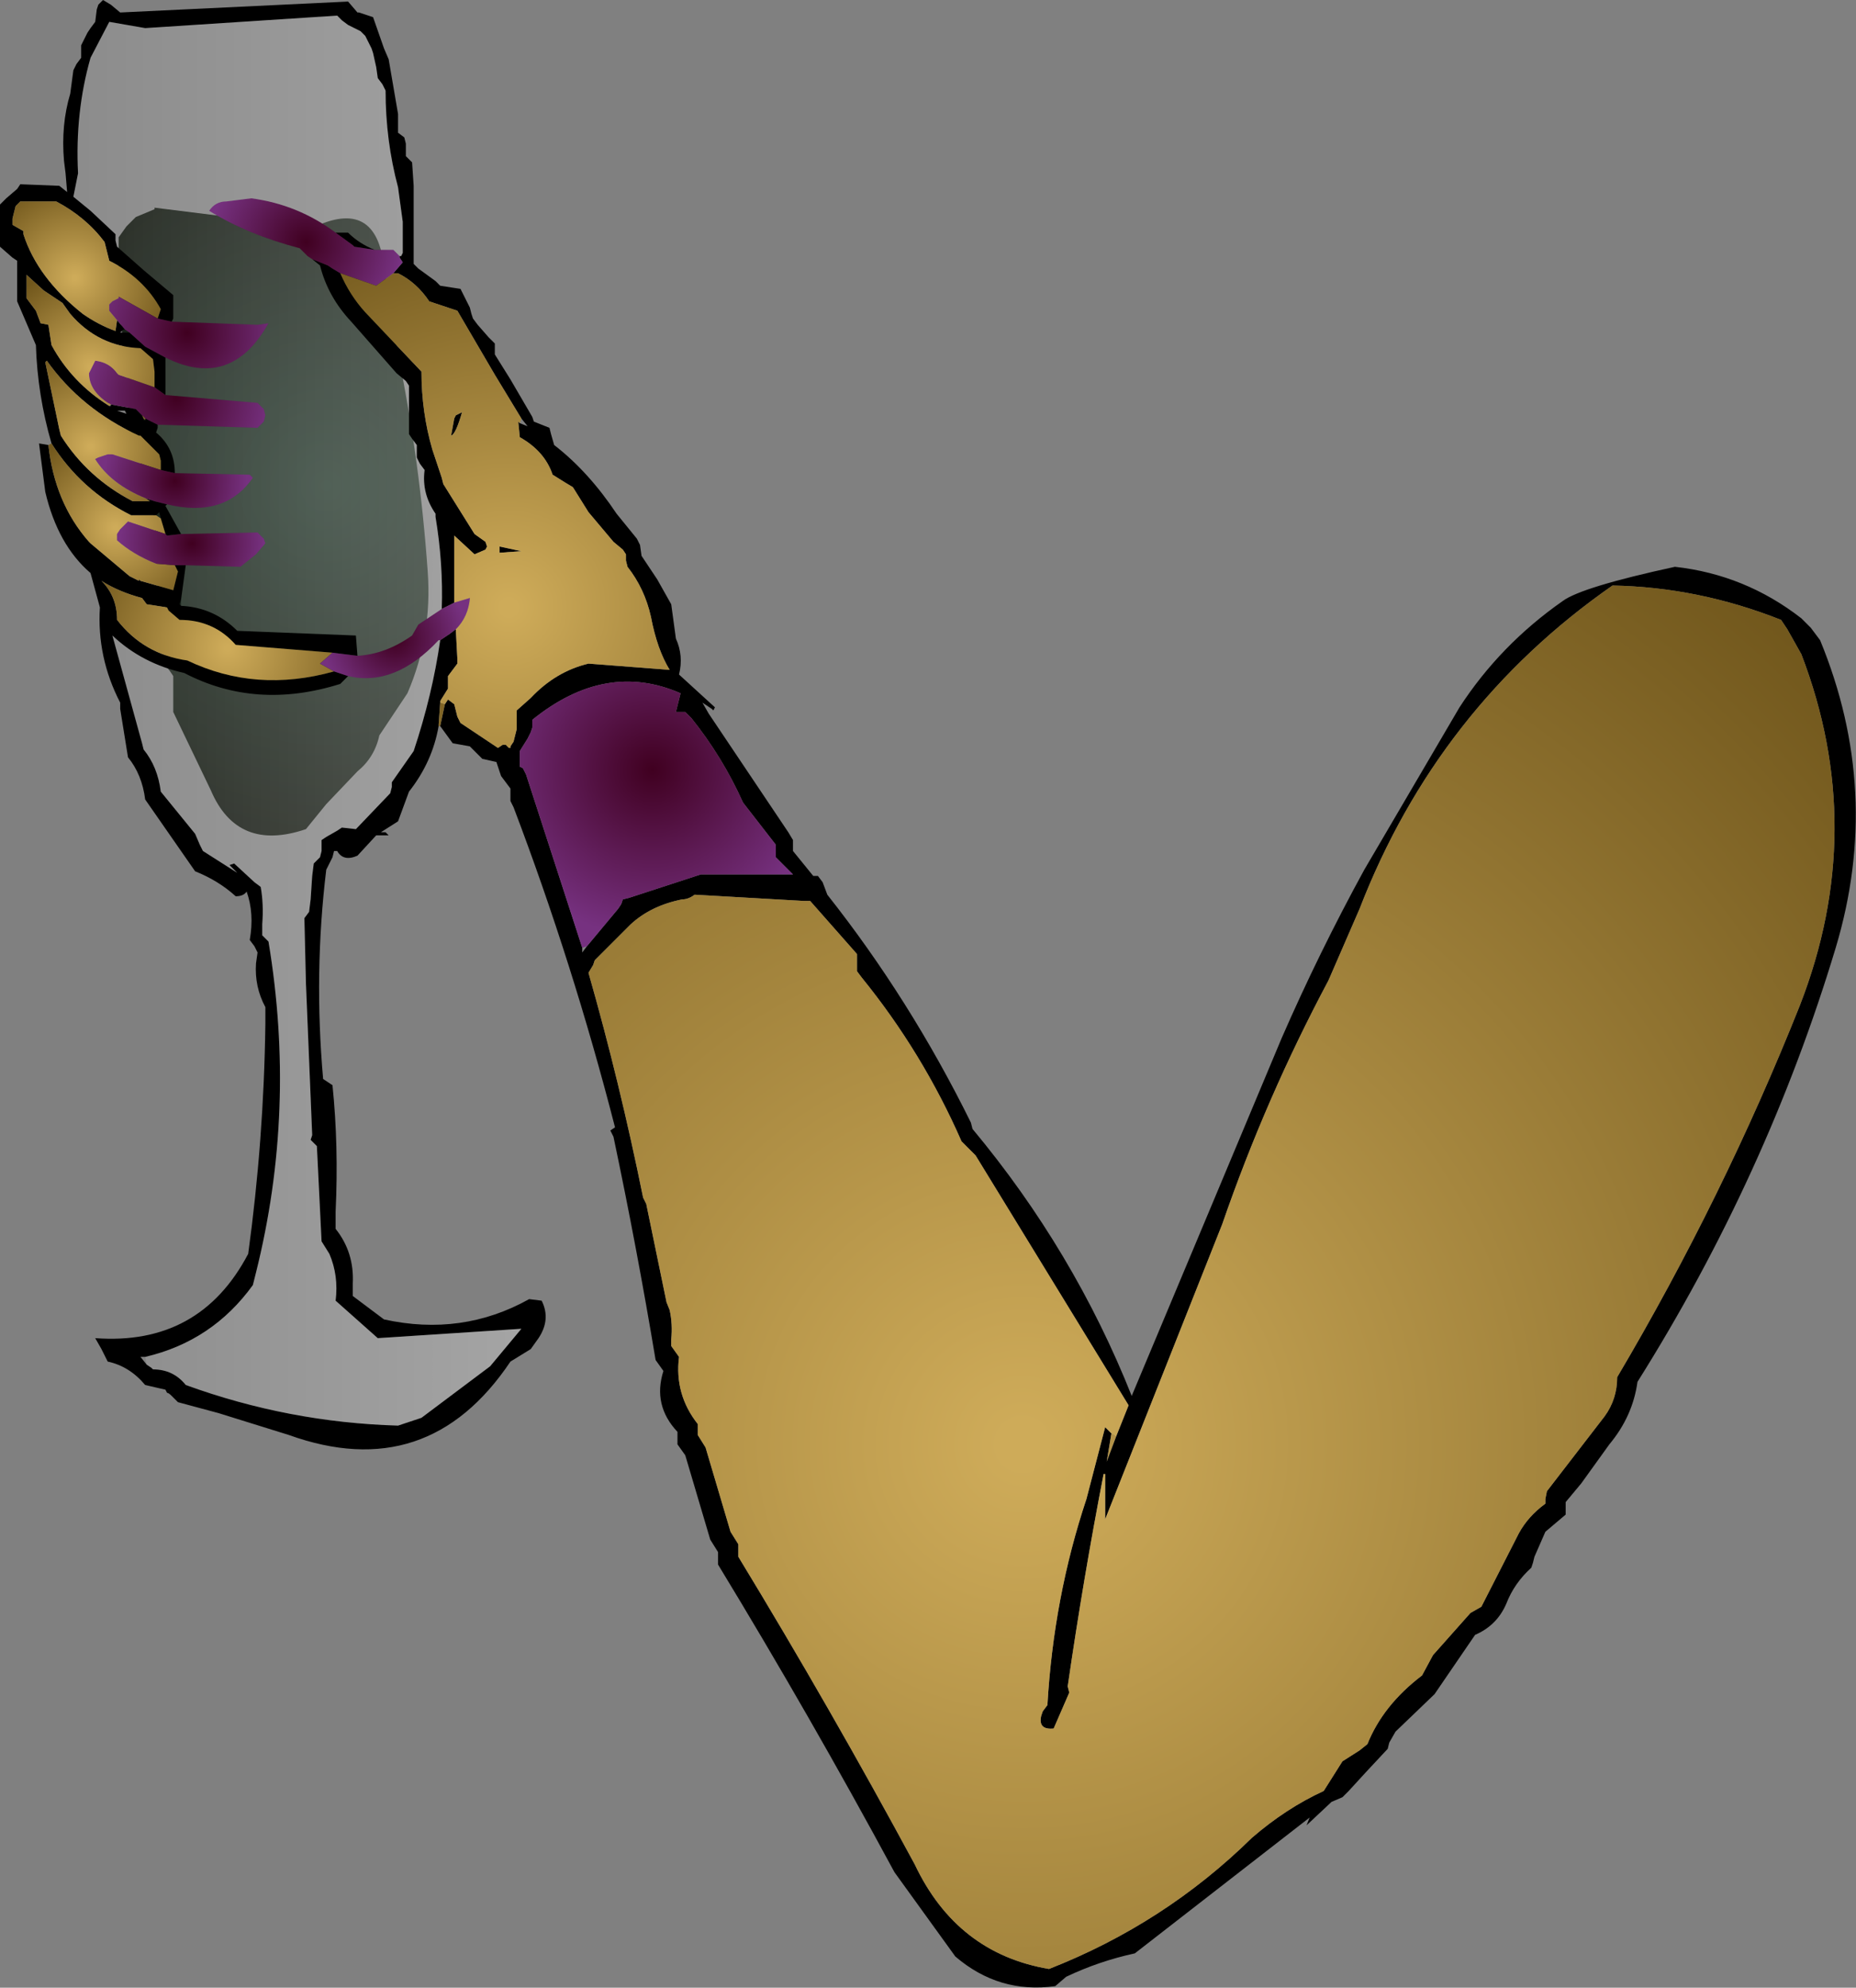 <?xml version="1.0" encoding="UTF-8" standalone="no"?>
<svg xmlns:xlink="http://www.w3.org/1999/xlink" height="63.65px" width="59.45px" xmlns="http://www.w3.org/2000/svg">
  <rect width="100%" height="100%" fill="#808080" stroke="none"/>
  <g transform="matrix(1.0, 0.0, 0.0, 1.0, 29.7, 31.8)">
    <path d="M-24.75 -25.15 L-21.55 -24.75 -19.7 -24.5 Q-17.65 -25.5 -17.4 -23.25 L-16.95 -20.45 Q-16.25 -17.05 -16.0 -13.5 -15.85 -11.45 -16.65 -9.6 L-17.55 -8.25 Q-17.7 -7.55 -18.25 -7.1 L-19.25 -6.05 -19.9 -5.25 Q-22.1 -4.5 -22.95 -6.5 L-24.15 -9.0 -24.15 -9.2 -24.15 -9.4 -24.15 -9.55 -24.15 -10.15 -24.25 -10.3 -24.4 -10.5 -24.4 -10.9 -24.4 -11.45 -24.4 -11.65 -24.4 -11.8 -24.4 -12.4 -24.5 -12.55 -24.65 -12.75 -24.7 -14.25 Q-24.75 -16.25 -25.65 -18.0 -25.5 -19.0 -25.65 -19.9 L-25.9 -22.15 -25.9 -24.2 -25.65 -24.55 -25.35 -24.85 -24.75 -25.1 -24.75 -25.15" fill="url(#gradient0)" fill-rule="evenodd" stroke="none"/>
    <path d="M6.05 14.2 L6.45 13.2 1.55 5.2 1.1 4.75 Q-0.15 1.9 -2.1 -0.5 L-2.25 -0.7 -2.25 -1.05 -2.25 -1.25 -3.75 -2.95 -3.95 -2.95 -7.45 -3.15 Q-7.65 -3.0 -7.85 -3.0 -8.85 -2.8 -9.5 -2.2 L-9.85 -1.85 -10.65 -1.05 -10.7 -0.9 -10.85 -0.65 Q-9.85 2.85 -9.1 6.55 L-9.0 6.75 -8.35 9.9 -8.25 10.15 Q-8.15 10.6 -8.2 11.1 L-8.2 11.3 -7.95 11.65 Q-8.1 12.85 -7.35 13.8 L-7.35 14.0 -7.35 14.15 -7.1 14.55 -6.3 17.25 -6.05 17.65 -6.05 17.85 -6.05 18.05 Q-3.1 22.9 -0.4 27.9 0.95 30.75 3.9 31.25 7.6 29.8 10.4 27.05 11.5 26.1 12.7 25.55 L13.3 24.6 13.85 24.25 14.1 24.05 Q14.6 22.8 15.85 21.85 L16.2 21.2 17.4 19.85 17.75 19.65 18.95 17.3 Q19.25 16.75 19.8 16.35 L19.8 16.2 19.85 15.95 21.7 13.55 Q22.1 13.0 22.1 12.3 25.5 6.55 27.95 0.4 30.15 -5.25 28.0 -10.85 L27.55 -11.65 27.35 -11.95 Q24.7 -13.0 21.95 -13.05 16.35 -9.15 13.85 -2.7 L12.85 -0.4 Q10.85 3.35 9.45 7.4 L5.7 16.85 5.7 15.4 5.65 15.4 Q5.0 18.75 4.5 22.2 L4.55 22.4 4.05 23.55 Q3.55 23.6 3.65 23.15 L3.7 23.0 3.85 22.8 Q4.05 19.35 5.1 16.2 L5.7 13.9 5.9 14.1 5.75 15.0 6.05 14.2 M-28.05 -17.6 Q-28.5 -19.15 -28.55 -20.75 L-29.15 -22.15 -29.15 -23.45 -29.3 -23.55 -29.7 -23.9 -29.7 -24.1 -29.7 -24.85 -29.7 -25.25 -29.5 -25.45 -29.15 -25.75 -29.05 -25.9 -27.8 -25.85 -27.55 -25.65 -27.6 -26.25 -27.65 -26.65 Q-27.75 -27.8 -27.45 -28.8 L-27.35 -29.55 -27.25 -29.75 -27.1 -29.95 -27.1 -30.15 -27.1 -30.35 -26.9 -30.75 -26.8 -30.9 -26.65 -31.1 -26.6 -31.5 -26.55 -31.65 -26.45 -31.75 -26.4 -31.8 -26.15 -31.65 -25.85 -31.4 -18.55 -31.75 -18.25 -31.4 -18.2 -31.4 -17.75 -31.25 -17.4 -30.25 -17.25 -29.9 -16.95 -28.15 -16.95 -27.55 -16.75 -27.4 -16.7 -27.2 -16.7 -27.0 -16.7 -26.8 -16.5 -26.6 -16.45 -25.85 -16.45 -25.65 -16.45 -25.25 -16.45 -23.9 -16.45 -23.35 -16.3 -23.2 -15.75 -22.8 -15.6 -22.65 -14.95 -22.55 -14.85 -22.35 -14.65 -21.95 -14.6 -21.75 -14.55 -21.6 -14.4 -21.4 -14.05 -21.0 -13.85 -20.8 -13.85 -20.6 -13.85 -20.45 -13.35 -19.65 -12.65 -18.45 -12.6 -18.3 -12.1 -18.1 -12.05 -17.9 -11.95 -17.55 Q-10.85 -16.7 -9.95 -15.35 L-9.3 -14.55 -9.2 -14.35 -9.15 -14.0 -8.65 -13.25 -8.2 -12.45 -8.05 -11.35 Q-7.8 -10.8 -7.95 -10.2 L-6.8 -9.15 -6.85 -9.05 -6.9 -9.1 -7.2 -9.3 -7.0 -8.95 -4.45 -5.15 -4.3 -4.9 -4.3 -4.75 -4.3 -4.55 -3.65 -3.75 -3.5 -3.75 -3.35 -3.55 -3.2 -3.15 Q-0.55 0.2 1.4 4.15 L1.45 4.35 Q4.7 8.25 6.55 12.9 L9.15 6.7 11.35 1.45 Q12.55 -1.3 14.0 -3.95 L17.05 -9.15 Q18.35 -11.15 20.35 -12.55 20.95 -13.0 23.95 -13.65 26.2 -13.4 28.0 -12.0 L28.3 -11.7 28.6 -11.3 Q30.6 -6.45 29.1 -1.45 26.9 5.85 22.75 12.45 22.6 13.55 21.85 14.45 L20.95 15.7 20.45 16.3 20.45 16.5 20.45 16.7 19.8 17.25 19.45 18.05 19.4 18.25 19.35 18.4 Q18.8 18.9 18.55 19.55 18.25 20.25 17.55 20.55 L16.25 22.45 15.0 23.65 14.8 24.0 14.75 24.2 14.05 24.95 13.5 25.55 13.35 25.7 13.3 25.75 12.95 25.9 12.15 26.65 12.25 26.4 6.65 30.75 Q5.5 31.0 4.45 31.5 L4.1 31.8 Q2.3 32.05 0.9 30.85 L-1.05 28.15 Q-3.75 23.15 -6.7 18.3 L-6.7 18.1 -6.7 17.9 -6.95 17.5 -7.75 14.8 -8.0 14.45 -8.0 14.25 -8.0 14.05 Q-8.8 13.2 -8.45 12.1 L-8.7 11.75 Q-9.3 8.15 -10.05 4.6 L-10.15 4.4 -10.0 4.3 Q-11.35 -0.95 -13.25 -5.95 L-13.35 -6.15 -13.35 -6.35 -13.35 -6.55 -13.65 -6.95 -13.8 -7.4 -14.25 -7.5 -14.55 -7.8 -14.65 -7.9 -15.2 -8.0 -15.6 -8.55 -15.45 -9.25 -15.35 -9.4 -15.15 -9.25 -15.05 -8.85 -14.95 -8.65 -13.75 -7.85 -13.6 -7.95 -13.5 -7.95 -13.4 -7.85 -13.35 -7.85 -13.35 -7.9 -13.25 -8.05 -13.2 -8.25 -13.15 -8.45 -13.15 -9.05 -12.7 -9.45 Q-11.9 -10.3 -10.85 -10.55 L-8.25 -10.35 Q-8.65 -11.0 -8.85 -12.05 -9.05 -12.95 -9.6 -13.65 L-9.65 -13.85 -9.65 -14.05 -9.75 -14.2 -10.05 -14.45 -10.85 -15.4 -11.35 -16.2 -11.6 -16.35 -12.0 -16.6 Q-12.25 -17.35 -13.05 -17.8 L-13.1 -18.3 -13.05 -18.25 -12.8 -18.15 -13.0 -18.4 -13.85 -19.8 -15.05 -21.85 -15.35 -21.95 -15.95 -22.15 Q-16.35 -22.75 -16.95 -23.05 L-17.1 -23.05 -16.8 -23.4 -16.9 -23.55 -16.9 -23.6 -16.85 -23.6 -16.8 -23.7 -16.8 -24.7 -16.95 -25.8 Q-17.35 -27.3 -17.35 -28.9 L-17.45 -29.1 -17.6 -29.3 -17.65 -29.65 -17.75 -30.1 -17.8 -30.25 -17.9 -30.45 -18.0 -30.65 -18.15 -30.8 -18.55 -31.0 -18.75 -31.15 -18.9 -31.3 -25.05 -30.9 -26.2 -31.1 -26.8 -29.95 Q-27.3 -28.2 -27.2 -26.25 L-27.35 -25.5 -26.8 -25.05 -26.0 -24.3 -26.0 -24.1 -25.95 -23.9 -25.1 -23.15 -24.15 -22.35 -24.15 -22.15 -24.15 -21.75 -24.15 -21.6 -24.2 -21.5 -24.65 -21.6 -24.6 -21.75 -24.55 -21.9 Q-25.1 -22.9 -26.2 -23.45 L-26.3 -23.85 -26.35 -24.05 Q-26.95 -24.85 -27.9 -25.35 L-29.05 -25.35 -29.2 -25.2 -29.3 -24.8 -29.3 -24.6 -28.95 -24.4 -28.95 -24.3 Q-28.5 -22.9 -27.05 -21.75 -26.55 -21.4 -26.0 -21.2 L-25.95 -21.55 -25.7 -21.25 -25.75 -21.25 -25.85 -21.15 -25.55 -21.15 -25.05 -20.7 -24.4 -20.35 -24.4 -19.15 -24.75 -19.4 -24.75 -19.9 -24.8 -20.3 -25.2 -20.65 Q-26.55 -20.7 -27.45 -21.75 L-27.7 -22.1 -28.3 -22.5 -28.85 -23.0 -28.85 -22.4 -28.85 -22.25 -28.55 -21.85 -28.4 -21.45 -28.15 -21.4 -28.05 -20.75 Q-27.4 -19.55 -26.2 -18.8 L-26.15 -18.8 -26.15 -18.85 -25.35 -18.7 -25.15 -18.5 -25.1 -18.4 -25.1 -18.35 -25.05 -18.35 -25.05 -18.4 -24.95 -18.35 -24.65 -18.2 -24.65 -18.1 -24.7 -17.95 Q-24.1 -17.45 -24.1 -16.65 L-24.55 -16.75 -24.55 -17.05 -24.6 -17.25 -25.2 -17.85 -25.25 -17.85 Q-27.1 -18.7 -28.2 -20.25 L-28.25 -20.2 -27.8 -18.05 -27.75 -17.85 Q-26.9 -16.5 -25.45 -15.75 L-24.9 -15.75 -25.05 -15.85 -24.75 -15.75 -24.35 -15.65 -24.4 -15.6 -23.9 -14.7 -24.35 -14.65 -24.4 -14.7 -24.55 -15.2 -24.6 -15.4 -24.7 -15.3 -25.5 -15.3 Q-27.1 -16.1 -28.05 -17.6 M-15.65 -8.55 Q-15.85 -7.4 -16.6 -6.45 L-16.95 -5.5 -17.5 -5.15 -17.35 -5.15 -17.25 -5.05 -17.65 -5.05 -18.25 -4.4 Q-18.7 -4.2 -18.9 -4.55 L-19.0 -4.55 -19.05 -4.35 -19.15 -4.15 -19.25 -3.95 Q-19.65 -0.65 -19.35 2.75 L-19.05 2.95 Q-18.85 4.9 -18.95 7.0 L-18.95 7.55 Q-18.35 8.3 -18.4 9.3 L-18.4 9.7 -17.4 10.45 Q-14.9 11.0 -12.75 9.8 L-12.35 9.85 Q-12.05 10.45 -12.45 11.05 L-12.7 11.4 -13.35 11.8 Q-16.0 15.75 -20.45 14.15 L-22.7 13.45 -24.0 13.1 -24.2 12.9 Q-24.3 12.8 -24.35 12.8 L-24.4 12.7 -25.05 12.55 Q-25.55 11.95 -26.25 11.8 L-26.45 11.4 -26.65 11.05 Q-23.3 11.3 -21.75 8.35 -21.25 4.7 -21.2 1.0 L-21.2 0.45 Q-21.55 -0.2 -21.5 -0.95 L-21.45 -1.3 -21.55 -1.5 -21.7 -1.7 Q-21.55 -2.55 -21.8 -3.25 -21.9 -3.1 -22.15 -3.1 -22.7 -3.6 -23.45 -3.9 L-25.05 -6.2 Q-25.15 -7.0 -25.6 -7.55 L-25.85 -9.1 -25.85 -9.3 Q-26.6 -10.75 -26.5 -12.35 L-26.8 -13.45 Q-27.85 -14.35 -28.25 -16.05 L-28.45 -17.6 -28.15 -17.55 Q-27.95 -15.7 -26.85 -14.45 L-26.8 -14.4 -25.55 -13.35 -25.25 -13.2 -25.25 -13.25 -25.2 -13.2 -24.15 -12.9 -24.05 -13.3 -24.0 -13.5 -24.1 -13.7 -23.75 -13.7 -23.9 -12.6 -23.95 -12.45 -23.9 -12.4 Q-22.85 -12.35 -22.1 -11.6 L-18.3 -11.45 -18.25 -10.8 -18.65 -10.85 -19.05 -10.9 -22.15 -11.15 Q-22.85 -11.95 -23.95 -11.95 L-24.3 -12.25 -24.35 -12.35 -25.0 -12.45 -25.15 -12.65 Q-25.9 -12.85 -26.45 -13.2 -25.95 -12.7 -25.95 -11.95 -25.1 -10.85 -23.7 -10.65 -21.5 -9.6 -19.0 -10.3 L-18.55 -10.15 -18.8 -9.9 Q-21.5 -9.05 -23.8 -10.25 -25.15 -10.55 -26.1 -11.45 L-25.15 -8.0 -25.1 -7.8 Q-24.65 -7.25 -24.55 -6.45 L-23.45 -5.1 -23.3 -4.75 -23.2 -4.55 -22.1 -3.85 -22.35 -4.1 -22.2 -4.15 -21.55 -3.55 -21.35 -3.4 Q-21.25 -2.85 -21.3 -2.2 L-21.3 -1.85 -21.1 -1.65 Q-20.2 3.75 -21.5 8.95 L-21.6 9.35 Q-22.9 11.15 -25.05 11.65 L-25.2 11.65 -25.0 11.9 -24.85 12.0 -24.8 12.05 Q-24.15 12.05 -23.75 12.55 -20.45 13.75 -16.95 13.85 L-16.2 13.6 -14.0 11.95 -13.0 10.75 -17.6 11.05 -18.95 9.85 Q-18.85 9.05 -19.15 8.35 L-19.4 7.95 -19.55 4.9 -19.75 4.7 -19.7 4.55 -19.9 -0.3 -19.95 -2.4 -19.8 -2.6 -19.75 -3.0 -19.7 -3.75 -19.65 -4.15 -19.45 -4.35 -19.4 -4.55 -19.4 -4.7 -19.4 -4.9 -19.25 -5.0 -18.9 -5.2 -18.75 -5.3 -18.3 -5.25 -17.2 -6.4 -17.15 -6.6 -17.15 -6.75 -16.45 -7.75 Q-15.85 -9.55 -15.6 -11.3 L-15.3 -11.5 -15.1 -11.65 -15.05 -10.7 -15.05 -10.55 -15.35 -10.15 -15.35 -9.95 -15.35 -9.75 -15.6 -9.35 -15.6 -9.3 -15.65 -8.6 -15.65 -8.55 M-18.95 -24.35 L-18.55 -24.35 Q-18.2 -24.0 -17.7 -23.8 L-18.35 -23.9 -18.4 -23.95 -18.95 -24.35 M-25.95 -18.65 L-25.65 -18.55 -25.7 -18.65 -25.95 -18.65 M-19.7 -23.5 L-19.2 -23.3 -19.05 -23.2 -18.8 -23.05 Q-18.5 -22.35 -18.0 -21.8 L-16.2 -19.9 Q-16.2 -18.6 -15.85 -17.4 L-15.55 -16.5 -15.5 -16.3 -14.5 -14.7 -14.15 -14.45 -14.1 -14.3 -14.15 -14.2 -14.5 -14.05 -15.15 -14.65 -15.15 -12.5 -15.55 -12.3 Q-15.5 -13.75 -15.75 -15.25 L-15.75 -15.35 Q-16.2 -16.0 -16.1 -16.75 L-16.25 -16.95 -16.35 -17.15 -16.35 -17.35 -16.35 -17.55 -16.5 -17.75 -16.6 -17.9 -16.6 -18.5 -16.6 -18.9 -16.6 -19.45 -16.7 -19.6 -17.0 -19.85 -18.45 -21.5 Q-19.2 -22.3 -19.45 -23.3 L-19.7 -23.5 M-15.1 -18.5 L-14.9 -18.6 Q-15.1 -17.9 -15.25 -17.85 L-15.15 -18.4 -15.1 -18.5 M-13.0 -14.15 L-13.7 -14.1 -13.7 -14.3 -13.0 -14.15 M-10.9 -1.5 L-9.9 -2.7 -9.8 -2.85 -9.75 -3.0 -9.55 -3.05 -7.25 -3.8 -7.2 -3.8 -4.3 -3.8 -4.85 -4.35 -4.85 -4.55 -4.85 -4.75 -5.9 -6.1 Q-6.55 -7.55 -7.55 -8.8 L-7.75 -9.0 -8.05 -9.0 -7.9 -9.6 Q-10.3 -10.65 -12.65 -8.75 L-12.65 -8.5 -12.7 -8.35 -12.8 -8.15 -13.05 -7.75 -13.05 -7.55 -13.05 -7.35 -13.05 -7.25 -12.95 -7.2 -12.85 -7.0 -11.05 -1.45 -11.05 -1.3 -10.9 -1.5" fill="#000000" fill-rule="evenodd" stroke="none"/>
    <path d="M5.9 14.1 L5.7 13.9 5.1 16.2 Q4.05 19.35 3.85 22.8 L3.7 23.0 3.65 23.15 Q3.55 23.6 4.05 23.55 L4.55 22.4 4.5 22.2 Q5.0 18.75 5.65 15.4 L5.7 15.4 5.7 16.85 9.45 7.4 Q10.85 3.35 12.85 -0.4 L13.85 -2.7 Q16.35 -9.15 21.95 -13.05 24.7 -13.0 27.35 -11.95 L27.55 -11.65 28.0 -10.85 Q30.15 -5.25 27.95 0.4 25.5 6.55 22.1 12.3 22.1 13.0 21.7 13.55 L19.85 15.95 19.8 16.2 19.8 16.35 Q19.25 16.75 18.95 17.3 L17.75 19.65 17.4 19.85 16.2 21.2 15.85 21.85 Q14.6 22.8 14.1 24.05 L13.85 24.25 13.3 24.6 12.7 25.55 Q11.5 26.1 10.4 27.05 7.6 29.8 3.9 31.25 0.95 30.75 -0.4 27.9 -3.1 22.9 -6.05 18.05 L-6.05 17.85 -6.05 17.65 -6.3 17.25 -7.1 14.55 -7.35 14.15 -7.35 14.0 -7.35 13.8 Q-8.1 12.85 -7.95 11.65 L-8.2 11.3 -8.2 11.1 Q-8.15 10.6 -8.25 10.15 L-8.35 9.9 -9.0 6.75 -9.1 6.55 Q-9.85 2.85 -10.85 -0.65 L-10.7 -0.9 -10.65 -1.05 -9.85 -1.85 -9.5 -2.2 Q-8.85 -2.8 -7.85 -3.0 -7.65 -3.0 -7.45 -3.15 L-3.95 -2.95 -3.75 -2.95 -2.25 -1.25 -2.25 -1.05 -2.25 -0.7 -2.1 -0.5 Q-0.15 1.9 1.1 4.75 L1.55 5.2 6.45 13.2 6.05 14.2 5.9 14.1 M-15.6 -8.55 L-15.65 -8.55 -15.65 -8.6 -15.6 -9.3 -15.45 -9.25 -15.6 -8.55" fill="url(#gradient1)" fill-rule="evenodd" stroke="none"/>
    <path d="M5.9 14.1 L6.05 14.2 5.75 15.0 5.9 14.1" fill="url(#gradient2)" fill-rule="evenodd" stroke="none"/>
    <path d="M-25.95 -21.55 L-26.0 -21.2 Q-26.55 -21.4 -27.05 -21.75 -28.5 -22.9 -28.95 -24.3 L-28.95 -24.4 -29.3 -24.6 -29.3 -24.8 -29.2 -25.2 -29.05 -25.35 -27.9 -25.35 Q-26.95 -24.85 -26.35 -24.05 L-26.3 -23.85 -26.2 -23.45 Q-25.1 -22.9 -24.55 -21.9 L-24.6 -21.75 -24.65 -21.6 -25.9 -22.3 -25.9 -22.25 -26.1 -22.15 -26.2 -22.05 -26.2 -21.85 -25.95 -21.55" fill="url(#gradient3)" fill-rule="evenodd" stroke="none"/>
    <path d="M-16.9 -23.6 L-16.9 -23.55 -16.8 -23.4 -17.1 -23.05 -17.65 -22.65 -18.8 -23.05 -19.05 -23.2 -19.2 -23.3 -19.7 -23.5 -19.85 -23.6 -20.1 -23.85 Q-21.8 -24.3 -23.0 -25.05 -22.8 -25.35 -22.45 -25.35 L-21.65 -25.45 Q-20.15 -25.25 -18.95 -24.35 L-18.4 -23.95 -18.35 -23.9 -17.7 -23.8 -17.5 -23.8 -17.1 -23.8 -16.9 -23.6" fill="url(#gradient4)" fill-rule="evenodd" stroke="none"/>
    <path d="M-24.4 -20.35 L-25.05 -20.7 -25.55 -21.15 -25.7 -21.25 -25.95 -21.55 -26.2 -21.85 -26.2 -22.05 -26.1 -22.15 -25.9 -22.25 -25.9 -22.3 -24.65 -21.6 -24.2 -21.5 -21.45 -21.4 -21.1 -21.45 Q-22.3 -19.3 -24.4 -20.35" fill="url(#gradient5)" fill-rule="evenodd" stroke="none"/>
    <path d="M-24.65 -18.2 L-24.95 -18.35 -25.05 -18.4 -25.15 -18.5 -25.35 -18.7 -26.15 -18.85 -26.25 -18.9 Q-26.85 -19.3 -26.85 -19.85 L-26.65 -20.25 Q-26.2 -20.2 -25.95 -19.85 L-25.9 -19.8 -24.75 -19.4 -24.4 -19.15 -21.45 -18.9 -21.25 -18.7 -21.2 -18.5 -21.25 -18.3 -21.45 -18.1 -24.65 -18.2" fill="url(#gradient6)" fill-rule="evenodd" stroke="none"/>
    <path d="M-25.05 -18.4 L-25.05 -18.35 -25.1 -18.4 -25.15 -18.5 -25.05 -18.4 M-26.2 -18.8 Q-27.4 -19.55 -28.05 -20.75 L-28.15 -21.4 -28.4 -21.45 -28.55 -21.85 -28.85 -22.25 -28.85 -22.4 -28.85 -23.0 -28.3 -22.5 -27.7 -22.1 -27.45 -21.75 Q-26.55 -20.7 -25.2 -20.65 L-24.8 -20.3 -24.75 -19.9 -24.75 -19.4 -25.9 -19.8 -25.95 -19.85 Q-26.2 -20.2 -26.65 -20.25 L-26.85 -19.85 Q-26.85 -19.3 -26.25 -18.9 L-26.15 -18.85 -26.2 -18.8" fill="url(#gradient7)" fill-rule="evenodd" stroke="none"/>
    <path d="M-25.05 -15.85 L-24.9 -15.75 -25.45 -15.75 Q-26.9 -16.5 -27.75 -17.85 L-27.8 -18.05 -28.25 -20.2 -28.2 -20.25 Q-27.1 -18.7 -25.25 -17.85 L-25.2 -17.85 -24.6 -17.25 -24.55 -17.05 -24.55 -16.75 -26.1 -17.25 -26.25 -17.25 -26.55 -17.15 -26.65 -17.1 Q-26.15 -16.3 -25.05 -15.85" fill="url(#gradient8)" fill-rule="evenodd" stroke="none"/>
    <path d="M-24.35 -15.65 L-24.75 -15.75 -25.05 -15.85 Q-26.15 -16.3 -26.65 -17.1 L-26.55 -17.15 -26.25 -17.25 -26.1 -17.25 -24.55 -16.75 -24.1 -16.65 -21.7 -16.6 -21.6 -16.5 Q-22.5 -15.2 -24.35 -15.65" fill="url(#gradient9)" fill-rule="evenodd" stroke="none"/>
    <path d="M-28.15 -17.55 L-28.05 -17.6 Q-27.1 -16.1 -25.5 -15.3 L-24.7 -15.3 -24.55 -15.2 -24.4 -14.7 -25.6 -15.1 -25.65 -15.05 -25.85 -14.85 -25.95 -14.7 -25.95 -14.5 Q-25.45 -14.05 -24.7 -13.75 L-24.1 -13.7 -24.0 -13.5 -24.05 -13.3 -24.15 -12.9 -25.2 -13.2 -25.25 -13.25 -25.25 -13.2 -25.55 -13.35 -26.8 -14.4 -26.85 -14.45 Q-27.95 -15.7 -28.15 -17.55" fill="url(#gradient10)" fill-rule="evenodd" stroke="none"/>
    <path d="M-24.4 -14.7 L-24.35 -14.65 -23.9 -14.7 -21.45 -14.75 -21.25 -14.55 -21.2 -14.4 -21.5 -14.05 -22.0 -13.65 -23.75 -13.7 -24.1 -13.7 -24.7 -13.75 Q-25.45 -14.05 -25.95 -14.5 L-25.95 -14.7 -25.85 -14.85 -25.65 -15.05 -25.6 -15.1 -24.4 -14.7" fill="url(#gradient11)" fill-rule="evenodd" stroke="none"/>
    <path d="M-19.0 -10.3 Q-21.5 -9.6 -23.7 -10.65 -25.1 -10.85 -25.95 -11.95 -25.95 -12.7 -26.45 -13.2 -25.9 -12.85 -25.15 -12.65 L-25.0 -12.45 -24.35 -12.35 -24.3 -12.25 -23.95 -11.95 Q-22.85 -11.95 -22.15 -11.15 L-19.05 -10.9 -19.45 -10.55 -19.0 -10.3 M-19.05 -10.9 L-18.65 -10.85 -19.05 -10.9" fill="url(#gradient12)" fill-rule="evenodd" stroke="none"/>
    <path d="M-17.1 -23.05 L-16.95 -23.05 Q-16.35 -22.75 -15.95 -22.15 L-15.35 -21.95 -15.05 -21.85 -13.85 -19.8 -13.0 -18.4 -13.05 -18.25 -13.1 -18.3 -13.05 -17.8 Q-12.25 -17.35 -12.0 -16.6 L-11.6 -16.35 -11.35 -16.2 -10.85 -15.4 -10.05 -14.45 -9.75 -14.2 -9.65 -14.05 -9.65 -13.85 -9.6 -13.65 Q-9.05 -12.95 -8.85 -12.05 -8.65 -11.0 -8.25 -10.35 L-10.85 -10.55 Q-11.9 -10.3 -12.7 -9.45 L-13.15 -9.05 -13.15 -8.45 -13.2 -8.25 -13.25 -8.05 -13.35 -7.9 -13.35 -7.85 -13.4 -7.85 -13.5 -7.95 -13.6 -7.95 -13.75 -7.85 -14.95 -8.65 -15.05 -8.85 -15.15 -9.25 -15.35 -9.4 -15.45 -9.25 -15.6 -9.3 -15.6 -9.35 -15.35 -9.75 -15.35 -9.95 -15.35 -10.15 -15.05 -10.55 -15.05 -10.7 -15.1 -11.65 Q-14.7 -12.05 -14.65 -12.65 L-15.15 -12.5 -15.15 -14.65 -14.5 -14.05 -14.15 -14.2 -14.1 -14.3 -14.15 -14.45 -14.5 -14.7 -15.5 -16.3 -15.55 -16.5 -15.85 -17.4 Q-16.2 -18.6 -16.2 -19.9 L-18.0 -21.8 Q-18.5 -22.35 -18.8 -23.05 L-17.65 -22.65 -17.1 -23.05 M-13.0 -14.15 L-13.7 -14.3 -13.7 -14.1 -13.0 -14.15 M-15.1 -18.5 L-15.15 -18.4 -15.25 -17.85 Q-15.1 -17.9 -14.9 -18.6 L-15.1 -18.5" fill="url(#gradient13)" fill-rule="evenodd" stroke="none"/>
    <path d="M-19.0 -10.3 L-19.45 -10.55 -19.05 -10.9 -18.65 -10.85 -18.25 -10.8 Q-17.35 -10.85 -16.5 -11.45 L-16.3 -11.8 -15.55 -12.3 -15.15 -12.5 -14.65 -12.65 Q-14.7 -12.05 -15.1 -11.65 L-15.3 -11.5 -15.6 -11.3 -15.65 -11.3 Q-17.05 -9.8 -18.55 -10.15 L-19.0 -10.3" fill="url(#gradient14)" fill-rule="evenodd" stroke="none"/>
    <path d="M-11.05 -1.45 L-12.85 -7.0 -12.95 -7.2 -13.05 -7.25 -13.05 -7.35 -13.05 -7.55 -13.05 -7.75 -12.8 -8.15 -12.7 -8.35 -12.65 -8.5 -12.65 -8.75 Q-10.3 -10.65 -7.9 -9.6 L-8.05 -9.0 -7.75 -9.0 -7.55 -8.8 Q-6.55 -7.55 -5.9 -6.1 L-4.85 -4.75 -4.85 -4.55 -4.85 -4.35 -4.3 -3.8 -7.2 -3.8 -7.25 -3.8 -9.55 -3.05 -9.75 -3.0 -9.8 -2.85 -9.9 -2.7 -10.9 -1.5 -11.05 -1.45" fill="url(#gradient15)" fill-rule="evenodd" stroke="none"/>
    <path d="M-23.9 -14.7 L-24.4 -15.6 -24.35 -15.65 Q-22.5 -15.2 -21.6 -16.5 L-21.7 -16.6 -24.1 -16.65 Q-24.1 -17.45 -24.7 -17.95 L-24.65 -18.1 -24.65 -18.2 -21.45 -18.1 -21.25 -18.3 -21.2 -18.5 -21.25 -18.7 -21.45 -18.9 -24.4 -19.15 -24.4 -20.35 Q-22.3 -19.3 -21.1 -21.45 L-21.45 -21.4 -24.2 -21.5 -24.15 -21.6 -24.15 -21.75 -24.15 -22.15 -24.15 -22.35 -25.1 -23.15 -25.95 -23.9 -26.0 -24.1 -26.0 -24.3 -26.8 -25.05 -27.35 -25.5 -27.2 -26.25 Q-27.3 -28.2 -26.8 -29.95 L-26.2 -31.1 -25.05 -30.9 -18.9 -31.3 -18.75 -31.15 -18.55 -31.0 -18.15 -30.8 -18.0 -30.65 -17.9 -30.45 -17.8 -30.25 -17.75 -30.1 -17.65 -29.65 -17.6 -29.3 -17.45 -29.1 -17.35 -28.9 Q-17.35 -27.3 -16.95 -25.8 L-16.8 -24.7 -16.8 -23.7 -16.85 -23.6 -16.9 -23.6 -17.1 -23.8 -17.5 -23.8 -17.7 -23.8 Q-18.2 -24.0 -18.55 -24.35 L-18.95 -24.35 Q-20.15 -25.25 -21.65 -25.45 L-22.45 -25.35 Q-22.8 -25.35 -23.0 -25.05 -21.8 -24.3 -20.1 -23.85 L-19.85 -23.6 -19.7 -23.5 -19.45 -23.3 Q-19.2 -22.3 -18.45 -21.5 L-17.0 -19.85 -16.7 -19.6 -16.6 -19.45 -16.6 -18.9 -16.6 -18.5 -16.6 -17.9 -16.5 -17.75 -16.35 -17.55 -16.35 -17.35 -16.35 -17.15 -16.25 -16.95 -16.1 -16.75 Q-16.2 -16.0 -15.75 -15.35 L-15.75 -15.25 Q-15.5 -13.75 -15.55 -12.3 L-16.3 -11.8 -16.5 -11.45 Q-17.35 -10.85 -18.25 -10.8 L-18.3 -11.45 -22.1 -11.6 Q-22.85 -12.35 -23.9 -12.4 L-23.9 -12.6 -23.75 -13.7 -22.0 -13.65 -21.5 -14.05 -21.2 -14.4 -21.25 -14.55 -21.45 -14.75 -23.9 -14.7 M-25.05 11.65 Q-22.9 11.15 -21.6 9.35 L-21.5 8.95 Q-20.2 3.75 -21.1 -1.65 L-21.3 -1.85 -21.3 -2.2 Q-21.25 -2.85 -21.35 -3.4 L-21.55 -3.55 -22.2 -4.15 -22.35 -4.1 -22.1 -3.85 -23.2 -4.55 -23.3 -4.75 -23.45 -5.1 -24.55 -6.45 Q-24.65 -7.25 -25.1 -7.8 L-25.15 -8.0 -26.1 -11.45 Q-25.15 -10.55 -23.8 -10.25 -21.5 -9.05 -18.8 -9.9 L-18.55 -10.15 Q-17.05 -9.8 -15.65 -11.3 L-15.6 -11.3 Q-15.85 -9.55 -16.45 -7.75 L-17.15 -6.75 -17.15 -6.6 -17.2 -6.4 -18.3 -5.25 -18.75 -5.3 -18.9 -5.2 -19.25 -5.0 -19.4 -4.9 -19.4 -4.7 -19.4 -4.55 -19.45 -4.35 -19.65 -4.15 -19.7 -3.75 -19.75 -3.0 -19.8 -2.6 -19.95 -2.4 -19.9 -0.3 -19.7 4.55 -19.75 4.7 -19.55 4.9 -19.4 7.95 -19.15 8.35 Q-18.85 9.05 -18.95 9.85 L-17.6 11.05 -13.0 10.75 -14.0 11.95 -16.2 13.6 -16.95 13.85 Q-20.45 13.75 -23.75 12.55 -24.15 12.05 -24.8 12.05 L-24.85 12.0 -25.0 11.9 -25.05 11.65" fill="url(#gradient16)" fill-rule="evenodd" stroke="none"/>
  </g>
  <defs>
    <radialGradient cx="0" cy="0" gradientTransform="matrix(0.014, 0.0, 0.0, 0.014, -19.25, -16.25)" gradientUnits="userSpaceOnUse" id="gradient0" r="819.2" spreadMethod="pad">
      <stop offset="0.0" stop-color="#25382c"/>
      <stop offset="0.965" stop-color="#11160e"/>
    </radialGradient>
    <radialGradient cx="0" cy="0" gradientTransform="matrix(0.044, 0.0, 0.0, 0.044, 3.05, 14.45)" gradientUnits="userSpaceOnUse" id="gradient1" r="819.2" spreadMethod="pad">
      <stop offset="0.02" stop-color="#ceab59"/>
      <stop offset="1.0" stop-color="#71571c"/>
    </radialGradient>
    <radialGradient cx="0" cy="0" gradientTransform="matrix(0.043, 0.0, 0.0, 0.043, -1.85, 6.7)" gradientUnits="userSpaceOnUse" id="gradient2" r="819.2" spreadMethod="pad">
      <stop offset="0.02" stop-color="#ceab59"/>
      <stop offset="1.0" stop-color="#71571c"/>
    </radialGradient>
    <radialGradient cx="0" cy="0" gradientTransform="matrix(0.004, 0.0, 0.0, 0.004, -27.3, -22.9)" gradientUnits="userSpaceOnUse" id="gradient3" r="819.2" spreadMethod="pad">
      <stop offset="0.02" stop-color="#ceab59"/>
      <stop offset="1.0" stop-color="#71571c"/>
    </radialGradient>
    <radialGradient cx="0" cy="0" gradientTransform="matrix(0.004, 0.0, 0.0, 0.004, -19.9, -24.05)" gradientUnits="userSpaceOnUse" id="gradient4" r="819.2" spreadMethod="pad">
      <stop offset="0.0" stop-color="#400020"/>
      <stop offset="0.937" stop-color="#763180"/>
    </radialGradient>
    <radialGradient cx="0" cy="0" gradientTransform="matrix(0.004, 0.0, 0.0, 0.004, -23.7, -21.15)" gradientUnits="userSpaceOnUse" id="gradient5" r="819.2" spreadMethod="pad">
      <stop offset="0.0" stop-color="#400020"/>
      <stop offset="0.937" stop-color="#763180"/>
    </radialGradient>
    <radialGradient cx="0" cy="0" gradientTransform="matrix(0.004, 0.0, 0.0, 0.004, -24.05, -19.05)" gradientUnits="userSpaceOnUse" id="gradient6" r="819.2" spreadMethod="pad">
      <stop offset="0.0" stop-color="#400020"/>
      <stop offset="0.937" stop-color="#763180"/>
    </radialGradient>
    <radialGradient cx="0" cy="0" gradientTransform="matrix(0.004, 0.0, 0.0, 0.004, -26.8, -20.05)" gradientUnits="userSpaceOnUse" id="gradient7" r="819.2" spreadMethod="pad">
      <stop offset="0.02" stop-color="#ceab59"/>
      <stop offset="1.0" stop-color="#71571c"/>
    </radialGradient>
    <radialGradient cx="0" cy="0" gradientTransform="matrix(0.004, 0.0, 0.0, 0.004, -26.8, -17.5)" gradientUnits="userSpaceOnUse" id="gradient8" r="819.2" spreadMethod="pad">
      <stop offset="0.02" stop-color="#ceab59"/>
      <stop offset="1.0" stop-color="#71571c"/>
    </radialGradient>
    <radialGradient cx="0" cy="0" gradientTransform="matrix(0.003, 0.0, 0.0, 0.003, -24.1, -16.4)" gradientUnits="userSpaceOnUse" id="gradient9" r="819.2" spreadMethod="pad">
      <stop offset="0.0" stop-color="#400020"/>
      <stop offset="0.937" stop-color="#763180"/>
    </radialGradient>
    <radialGradient cx="0" cy="0" gradientTransform="matrix(0.004, 0.0, 0.0, 0.004, -26.0, -14.9)" gradientUnits="userSpaceOnUse" id="gradient10" r="819.2" spreadMethod="pad">
      <stop offset="0.02" stop-color="#ceab59"/>
      <stop offset="1.0" stop-color="#71571c"/>
    </radialGradient>
    <radialGradient cx="0" cy="0" gradientTransform="matrix(0.003, 0.0, 0.0, 0.003, -23.55, -14.4)" gradientUnits="userSpaceOnUse" id="gradient11" r="819.2" spreadMethod="pad">
      <stop offset="0.0" stop-color="#400020"/>
      <stop offset="0.937" stop-color="#763180"/>
    </radialGradient>
    <radialGradient cx="0" cy="0" gradientTransform="matrix(0.006, 0.0, 0.0, 0.006, -22.4, -11.05)" gradientUnits="userSpaceOnUse" id="gradient12" r="819.2" spreadMethod="pad">
      <stop offset="0.02" stop-color="#ceab59"/>
      <stop offset="1.0" stop-color="#71571c"/>
    </radialGradient>
    <radialGradient cx="0" cy="0" gradientTransform="matrix(0.016, 0.0, 0.0, 0.016, -13.4, -12.35)" gradientUnits="userSpaceOnUse" id="gradient13" r="819.2" spreadMethod="pad">
      <stop offset="0.02" stop-color="#ceab59"/>
      <stop offset="1.0" stop-color="#71571c"/>
    </radialGradient>
    <radialGradient cx="0" cy="0" gradientTransform="matrix(0.003, 0.0, 0.0, 0.003, -17.05, -11.35)" gradientUnits="userSpaceOnUse" id="gradient14" r="819.2" spreadMethod="pad">
      <stop offset="0.0" stop-color="#400020"/>
      <stop offset="0.937" stop-color="#763180"/>
    </radialGradient>
    <radialGradient cx="0" cy="0" gradientTransform="matrix(0.007, 0.0, 0.0, 0.007, -8.8, -7.15)" gradientUnits="userSpaceOnUse" id="gradient15" r="819.2" spreadMethod="pad">
      <stop offset="0.0" stop-color="#400020"/>
      <stop offset="0.937" stop-color="#763180"/>
    </radialGradient>
    <linearGradient gradientTransform="matrix(0.009, 0.0, 0.0, 0.028, -20.2, -8.75)" gradientUnits="userSpaceOnUse" id="gradient16" spreadMethod="pad" x1="-819.2" x2="819.2">
      <stop offset="0.0" stop-color="#ffffff" stop-opacity="0.09"/>
      <stop offset="1.0" stop-color="#ffffff" stop-opacity="0.29"/>
    </linearGradient>
  </defs>
</svg>
